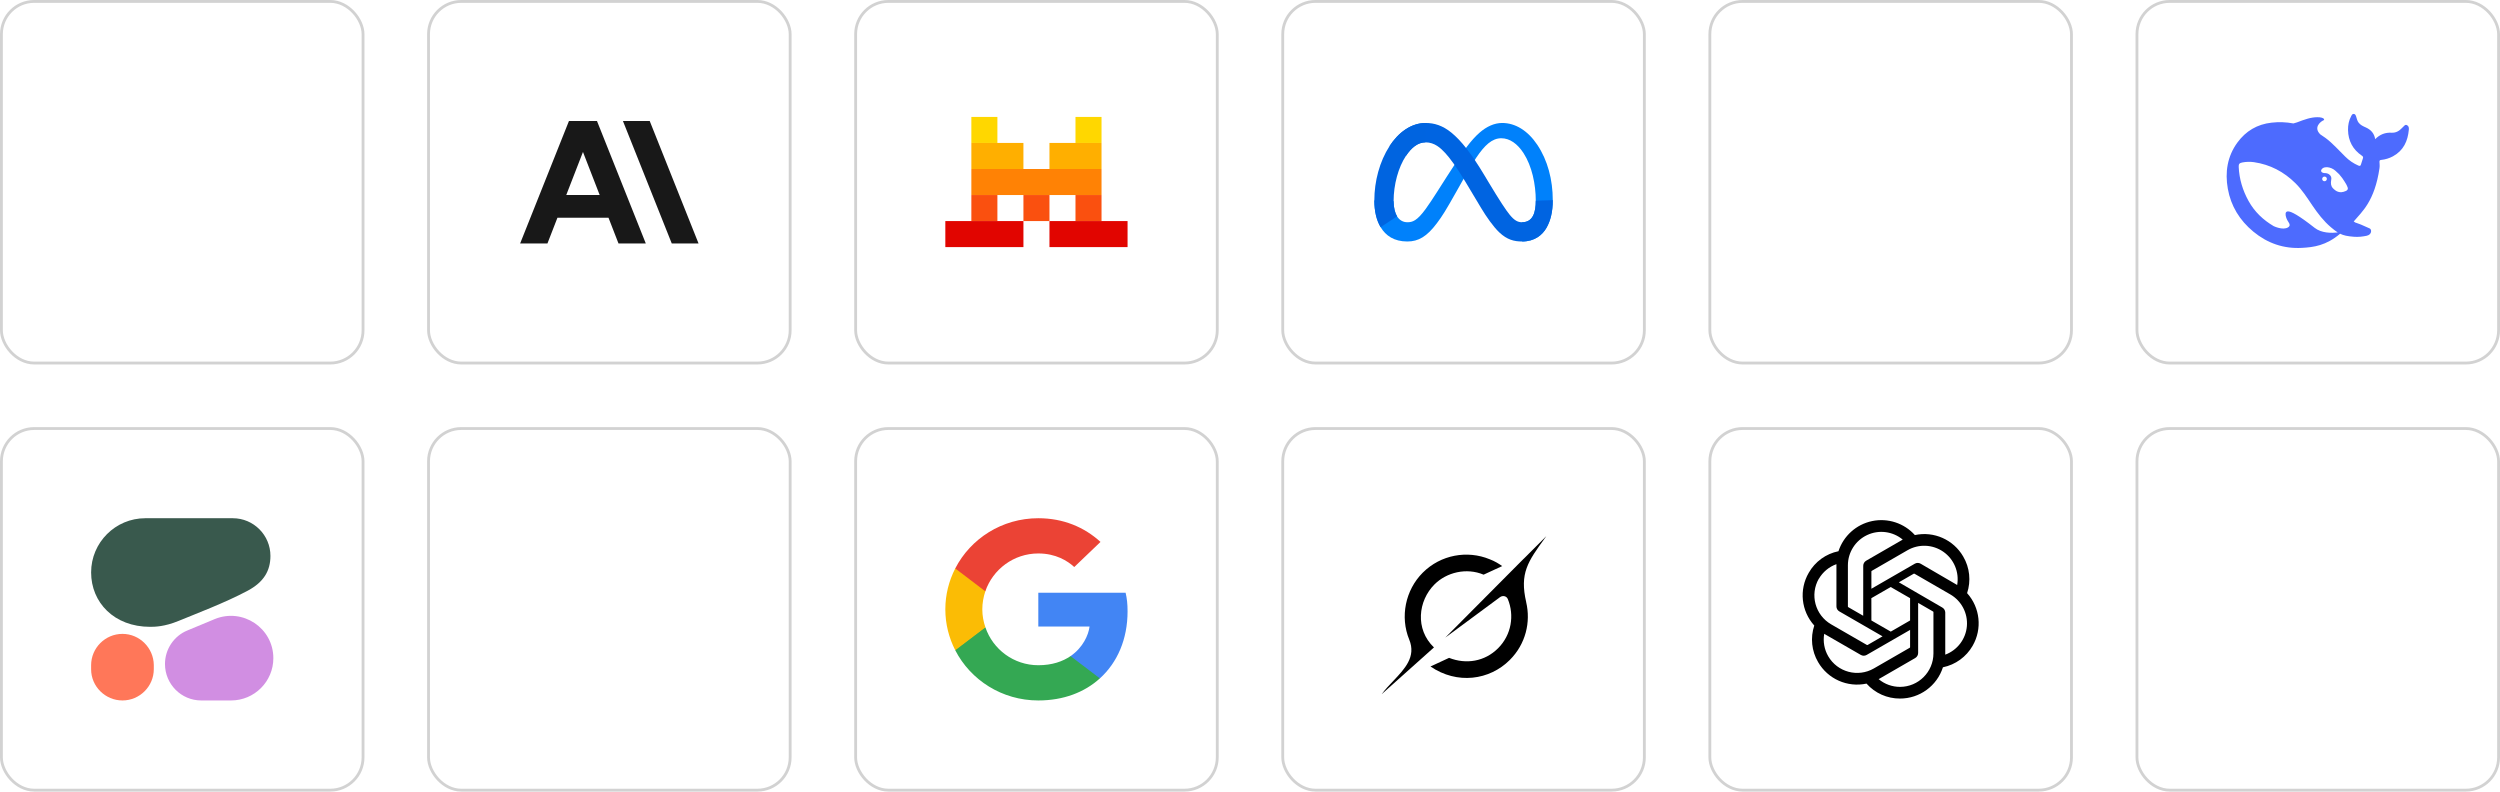 <svg width="439" height="139" viewBox="0 0 439 139" fill="none" xmlns="http://www.w3.org/2000/svg">
<rect x="0.25" y="0.25" width="63.5" height="63.5" rx="5.75" stroke="#D2D2D2" stroke-width="0.5"/>
<rect x="150.25" y="0.25" width="63.5" height="63.5" rx="5.75" stroke="#D2D2D2" stroke-width="0.5"/>
<rect x="300.25" y="0.25" width="63.5" height="63.5" rx="5.75" stroke="#D2D2D2" stroke-width="0.5"/>
<rect x="75.25" y="0.25" width="63.5" height="63.5" rx="5.75" stroke="#D2D2D2" stroke-width="0.5"/>
<rect x="225.25" y="0.25" width="63.5" height="63.5" rx="5.75" stroke="#D2D2D2" stroke-width="0.5"/>
<rect x="375.25" y="0.25" width="63.5" height="63.5" rx="5.75" stroke="#D2D2D2" stroke-width="0.5"/>
<rect x="75.25" y="75.25" width="63.5" height="63.5" rx="5.75" stroke="#D2D2D2" stroke-width="0.5"/>
<rect x="225.25" y="75.25" width="63.5" height="63.5" rx="5.75" stroke="#D2D2D2" stroke-width="0.5"/>
<rect x="375.25" y="75.25" width="63.5" height="63.5" rx="5.75" stroke="#D2D2D2" stroke-width="0.5"/>
<rect x="0.25" y="75.25" width="63.5" height="63.5" rx="5.75" stroke="#D2D2D2" stroke-width="0.5"/>
<rect x="150.25" y="75.25" width="63.5" height="63.5" rx="5.75" stroke="#D2D2D2" stroke-width="0.5"/>
<rect x="300.25" y="75.25" width="63.5" height="63.5" rx="5.75" stroke="#D2D2D2" stroke-width="0.5"/>
<path d="M109.385 21.243L117.963 42.757H122.667L114.089 21.243H109.385Z" fill="#181818"/>
<path d="M99.434 34.244L102.369 26.683L105.304 34.244H99.434ZM99.91 21.243L91.333 42.757H96.129L97.883 38.239H106.855L108.609 42.757H113.404L104.828 21.243H99.91Z" fill="#181818"/>
<path d="M198.001 107.356C198.001 106.04 197.892 105.08 197.656 104.084H182.327V110.022H191.325C191.144 111.498 190.164 113.72 187.987 115.213L187.956 115.412L192.803 119.092L193.139 119.125C196.223 116.333 198.001 112.227 198.001 107.356Z" fill="#4285F4"/>
<path d="M182.326 123C186.734 123 190.435 121.578 193.138 119.124L187.986 115.213C186.607 116.155 184.757 116.813 182.326 116.813C178.009 116.813 174.344 114.022 173.038 110.164L172.847 110.18L167.807 114.003L167.741 114.182C170.426 119.409 175.941 123 182.326 123Z" fill="#34A853"/>
<path d="M173.039 110.165C172.694 109.169 172.494 108.102 172.494 107C172.494 105.898 172.694 104.831 173.02 103.836L173.011 103.624L167.908 99.74L167.741 99.818C166.635 101.987 166 104.422 166 107C166 109.578 166.635 112.013 167.741 114.182L173.039 110.165Z" fill="#FBBC05"/>
<path d="M182.326 97.187C185.392 97.187 187.46 98.484 188.639 99.569L193.247 95.16C190.417 92.582 186.734 91 182.326 91C175.941 91 170.426 94.591 167.741 99.818L173.02 103.836C174.344 99.978 178.009 97.187 182.326 97.187Z" fill="#EB4335"/>
<path d="M244.718 35.319C244.718 36.515 244.98 37.434 245.324 37.99C245.774 38.718 246.445 39.026 247.129 39.026C248.012 39.026 248.819 38.807 250.375 36.655C251.622 34.93 253.09 32.509 254.079 30.991L255.752 28.419C256.915 26.634 258.261 24.648 259.804 23.302C261.063 22.204 262.422 21.594 263.789 21.594C266.085 21.594 268.272 22.924 269.946 25.42C271.778 28.152 272.667 31.595 272.667 35.147C272.667 37.258 272.25 38.81 271.542 40.036C270.858 41.221 269.524 42.406 267.281 42.406V39.026C269.202 39.026 269.681 37.261 269.681 35.24C269.681 32.362 269.01 29.167 267.531 26.884C266.482 25.265 265.122 24.276 263.626 24.276C262.008 24.276 260.706 25.496 259.242 27.672C258.464 28.828 257.666 30.237 256.769 31.827L255.782 33.576C253.799 37.092 253.296 37.893 252.305 39.214C250.567 41.529 249.083 42.406 247.129 42.406C244.811 42.406 243.346 41.402 242.438 39.89C241.697 38.658 241.333 37.041 241.333 35.198L244.718 35.319Z" fill="#0081FB"/>
<path d="M244.002 25.658C245.554 23.267 247.793 21.594 250.361 21.594C251.848 21.594 253.327 22.034 254.871 23.295C256.56 24.673 258.36 26.943 260.606 30.684L261.411 32.026C263.355 35.264 264.461 36.931 265.108 37.716C265.94 38.725 266.523 39.026 267.281 39.026C269.202 39.026 269.681 37.261 269.681 35.24L272.667 35.147C272.667 37.258 272.251 38.81 271.542 40.036C270.858 41.221 269.524 42.406 267.281 42.406C265.886 42.406 264.65 42.103 263.284 40.814C262.234 39.825 261.006 38.067 260.061 36.487L257.251 31.793C255.841 29.437 254.547 27.681 253.799 26.885C252.994 26.03 251.958 24.997 250.307 24.997C248.97 24.997 247.834 25.935 246.884 27.37L244.002 25.658Z" fill="url(#paint0_linear_159_237)"/>
<path d="M250.306 24.997C248.969 24.997 247.834 25.935 246.884 27.37C245.54 29.398 244.718 32.418 244.718 35.319C244.718 36.515 244.98 37.434 245.324 37.99L242.438 39.89C241.697 38.658 241.333 37.041 241.333 35.198C241.333 31.847 242.253 28.355 244.002 25.658C245.553 23.267 247.793 21.594 250.361 21.594L250.306 24.997Z" fill="url(#paint1_linear_159_237)"/>
<g clip-path="url(#clip0_159_237)">
<path d="M345.423 104.155C346.132 102.021 345.887 99.685 344.75 97.744C343.041 94.769 339.606 93.239 336.251 93.958C334.361 91.855 331.492 90.92 328.726 91.504C325.959 92.089 323.714 94.105 322.836 96.793C320.632 97.245 318.73 98.625 317.617 100.579C315.889 103.549 316.281 107.296 318.586 109.844C317.875 111.977 318.118 114.314 319.254 116.255C320.965 119.231 324.402 120.761 327.759 120.041C329.252 121.722 331.396 122.679 333.645 122.666C337.083 122.67 340.13 120.45 341.18 117.175C343.383 116.723 345.285 115.343 346.399 113.389C348.106 110.424 347.712 106.698 345.423 104.155ZM333.645 120.616C332.272 120.618 330.943 120.137 329.889 119.257L330.075 119.152L336.313 115.551C336.629 115.366 336.824 115.028 336.826 114.662V105.866L339.463 107.392C339.489 107.405 339.508 107.431 339.512 107.46V114.748C339.506 117.986 336.883 120.609 333.645 120.616ZM321.032 115.23C320.344 114.041 320.097 112.648 320.334 111.295L320.52 111.407L326.764 115.007C327.079 115.192 327.469 115.192 327.783 115.007L335.411 110.61V113.655C335.41 113.687 335.394 113.716 335.368 113.735L329.049 117.379C326.242 118.997 322.654 118.035 321.032 115.23ZM319.389 101.641C320.082 100.445 321.176 99.533 322.478 99.066V106.478C322.473 106.842 322.667 107.181 322.984 107.361L330.575 111.74L327.938 113.266C327.909 113.281 327.874 113.281 327.845 113.266L321.539 109.628C318.737 108.003 317.775 104.419 319.389 101.611V101.641ZM341.057 106.675L333.441 102.253L336.072 100.734C336.101 100.718 336.136 100.718 336.165 100.734L342.471 104.378C344.439 105.513 345.575 107.684 345.386 109.948C345.197 112.213 343.717 114.164 341.588 114.958V107.546C341.577 107.183 341.375 106.852 341.057 106.675ZM343.682 102.729L343.496 102.617L337.264 98.986C336.948 98.8 336.555 98.8 336.239 98.986L328.617 103.383V100.338C328.614 100.307 328.628 100.276 328.654 100.258L334.96 96.62C336.933 95.483 339.386 95.589 341.253 96.892C343.121 98.195 344.067 100.46 343.682 102.704V102.729ZM327.178 108.127L324.541 106.607C324.514 106.591 324.496 106.564 324.491 106.533V99.263C324.494 96.987 325.812 94.917 327.874 93.952C329.936 92.986 332.37 93.299 334.12 94.755L333.935 94.86L327.697 98.461C327.381 98.646 327.186 98.984 327.184 99.35L327.178 108.127ZM328.611 105.039L332.008 103.081L335.411 105.039V108.954L332.02 110.912L328.617 108.954L328.611 105.039Z" fill="black"/>
</g>
<g clip-path="url(#clip1_159_237)">
<path d="M422.664 21.976C422.325 21.811 422.179 22.127 421.981 22.288C421.913 22.34 421.856 22.408 421.799 22.469C421.303 22.999 420.724 23.345 419.968 23.304C418.863 23.243 417.919 23.589 417.084 24.435C416.907 23.392 416.317 22.771 415.421 22.371C414.952 22.163 414.477 21.956 414.148 21.504C413.919 21.183 413.856 20.824 413.741 20.472C413.668 20.259 413.595 20.041 413.351 20.005C413.084 19.964 412.98 20.187 412.876 20.373C412.459 21.136 412.297 21.976 412.313 22.827C412.349 24.741 413.157 26.267 414.764 27.351C414.947 27.475 414.993 27.6 414.936 27.781C414.827 28.155 414.696 28.517 414.581 28.892C414.508 29.131 414.399 29.181 414.143 29.079C413.278 28.707 412.492 28.173 411.828 27.505C410.685 26.401 409.653 25.183 408.365 24.228C408.067 24.007 407.76 23.798 407.447 23.6C406.133 22.324 407.62 21.276 407.964 21.152C408.324 21.021 408.088 20.576 406.925 20.581C405.763 20.587 404.699 20.975 403.343 21.493C403.141 21.57 402.934 21.631 402.723 21.676C401.455 21.437 400.16 21.391 398.879 21.54C396.365 21.82 394.359 23.009 392.883 25.037C391.109 27.475 390.692 30.245 391.203 33.133C391.74 36.179 393.295 38.7 395.683 40.671C398.16 42.715 401.012 43.716 404.267 43.524C406.243 43.411 408.444 43.145 410.925 41.044C411.552 41.356 412.208 41.48 413.299 41.573C414.139 41.652 414.947 41.533 415.572 41.403C416.552 41.195 416.484 40.287 416.131 40.121C413.257 38.783 413.888 39.328 413.313 38.887C414.775 37.159 416.975 35.364 417.836 29.549C417.903 29.087 417.845 28.796 417.836 28.423C417.831 28.196 417.883 28.107 418.143 28.081C418.864 28.006 419.564 27.791 420.203 27.448C422.064 26.431 422.816 24.761 422.993 22.759C423.02 22.452 422.988 22.137 422.664 21.976ZM406.441 40C403.656 37.811 402.305 37.089 401.748 37.12C401.225 37.152 401.32 37.748 401.435 38.137C401.555 38.521 401.711 38.785 401.929 39.123C402.081 39.345 402.185 39.677 401.779 39.927C400.881 40.481 399.323 39.74 399.249 39.704C397.435 38.635 395.916 37.224 394.848 35.295C393.816 33.437 393.216 31.445 393.117 29.319C393.091 28.804 393.241 28.623 393.753 28.529C394.425 28.401 395.114 28.383 395.792 28.477C398.635 28.893 401.053 30.164 403.083 32.176C404.24 33.323 405.116 34.692 406.019 36.031C406.979 37.452 408.011 38.807 409.325 39.916C409.789 40.305 410.159 40.601 410.513 40.819C409.444 40.939 407.66 40.965 406.441 40ZM407.775 31.413C407.774 31.347 407.79 31.282 407.821 31.223C407.852 31.164 407.896 31.114 407.951 31.076C408.005 31.039 408.068 31.015 408.134 31.007C408.199 30.999 408.266 31.007 408.328 31.031C408.407 31.059 408.475 31.111 408.523 31.18C408.571 31.249 408.596 31.331 408.595 31.415C408.595 31.469 408.584 31.522 408.563 31.572C408.543 31.622 408.512 31.668 408.474 31.706C408.435 31.744 408.39 31.774 408.339 31.794C408.289 31.815 408.235 31.825 408.181 31.824C408.128 31.824 408.074 31.814 408.025 31.793C407.975 31.772 407.93 31.742 407.892 31.704C407.855 31.666 407.825 31.62 407.805 31.57C407.785 31.52 407.774 31.467 407.775 31.413ZM411.921 33.541C411.655 33.649 411.389 33.743 411.135 33.755C410.752 33.768 410.376 33.648 410.071 33.416C409.705 33.109 409.444 32.939 409.335 32.405C409.297 32.145 409.304 31.88 409.356 31.621C409.449 31.185 409.345 30.905 409.037 30.652C408.788 30.444 408.469 30.387 408.12 30.387C408 30.38 407.884 30.344 407.781 30.283C407.635 30.211 407.515 30.029 407.629 29.805C407.667 29.733 407.843 29.557 407.885 29.525C408.36 29.256 408.908 29.344 409.413 29.547C409.883 29.739 410.237 30.091 410.748 30.589C411.269 31.191 411.364 31.357 411.661 31.808C411.896 32.161 412.109 32.524 412.255 32.939C412.344 33.199 412.229 33.411 411.921 33.541Z" fill="#4D6BFE"/>
</g>
<g clip-path="url(#clip2_159_237)">
<path fill-rule="evenodd" clip-rule="evenodd" d="M26.368 110.072C27.221 110.072 28.928 110.029 31.317 109.048C34.091 107.896 39.552 105.848 43.52 103.715C46.293 102.221 47.488 100.259 47.488 97.613C47.488 93.987 44.544 91 40.875 91H25.515C20.267 91 16 95.267 16 100.515C16 105.763 20.011 110.072 26.368 110.072Z" fill="#39594D"/>
<path fill-rule="evenodd" clip-rule="evenodd" d="M28.971 116.6C28.971 114.04 30.507 111.693 32.896 110.712L37.717 108.707C42.624 106.701 48 110.285 48 115.576C48 119.672 44.672 123 40.576 123H35.328C31.829 123 28.971 120.141 28.971 116.6Z" fill="#D18EE2"/>
<path d="M21.504 111.309C18.475 111.309 16 113.784 16 116.813V117.539C16 120.525 18.475 123 21.504 123C24.533 123 27.008 120.525 27.008 117.496V116.771C26.965 113.784 24.533 111.309 21.504 111.309Z" fill="#FF7759"/>
</g>
<g clip-path="url(#clip3_159_237)">
<path d="M253.789 111.966L263.4 104.862C263.871 104.514 264.546 104.649 264.77 105.19C265.951 108.043 265.422 111.471 263.071 113.826C260.721 116.179 257.45 116.695 254.459 115.52L251.193 117.035C255.878 120.241 261.567 119.447 265.122 115.887C267.942 113.065 268.814 109.216 267.997 105.745L268.004 105.751C266.82 100.653 268.294 98.615 271.317 94.449C271.387 94.351 271.46 94.251 271.532 94.15L267.556 98.131V98.118L253.787 111.968" fill="black"/>
<path d="M251.805 113.692C248.443 110.477 249.023 105.5 251.891 102.628C254.011 100.503 257.489 99.637 260.522 100.911L263.782 99.405C263.195 98.98 262.442 98.524 261.578 98.201C257.676 96.593 253.002 97.393 249.83 100.567C246.779 103.622 245.819 108.32 247.466 112.328C248.697 115.324 246.679 117.444 244.646 119.582C243.925 120.339 243.204 121.099 242.621 121.901L251.801 113.692" fill="black"/>
</g>
<path d="M170.571 20.533H175.143V25.104H170.571V20.533ZM188.856 20.533H193.429V25.104H188.856V20.533Z" fill="#FFD700"/>
<path d="M170.571 25.104H179.713V29.676H170.572L170.571 25.104ZM184.285 25.104H193.428V29.676H184.285V25.104Z" fill="#FFAF00"/>
<path d="M170.571 29.677H193.429V34.248H170.571V29.677Z" fill="#FF8205"/>
<path d="M170.571 34.248H175.143V38.819H170.571V34.248ZM179.715 34.248H184.287V38.819H179.715V34.248ZM188.856 34.248H193.429V38.819H188.856V34.248Z" fill="#FA500F"/>
<path d="M166 38.819H179.715V43.391H166V38.819ZM184.285 38.819H198V43.391H184.285V38.819Z" fill="#E10500"/>
<defs>
<linearGradient id="paint0_linear_159_237" x1="641.827" y1="1185.68" x2="2796.69" y2="1294.51" gradientUnits="userSpaceOnUse">
<stop stop-color="#0064E1"/>
<stop offset="0.4" stop-color="#0064E1"/>
<stop offset="0.83" stop-color="#0073EE"/>
<stop offset="1" stop-color="#0082FB"/>
</linearGradient>
<linearGradient id="paint1_linear_159_237" x1="731.667" y1="1536.18" x2="731.667" y2="740.75" gradientUnits="userSpaceOnUse">
<stop stop-color="#0082FB"/>
<stop offset="1" stop-color="#0064E0"/>
</linearGradient>
<clipPath id="clip0_159_237">
<rect width="32" height="32" fill="white" transform="translate(316 91)"/>
</clipPath>
<clipPath id="clip1_159_237">
<rect width="32" height="32" fill="white" transform="translate(391 16)"/>
</clipPath>
<clipPath id="clip2_159_237">
<rect width="32" height="32" fill="white" transform="translate(16 91)"/>
</clipPath>
<clipPath id="clip3_159_237">
<rect width="32" height="32" fill="white" transform="translate(241 92)"/>
</clipPath>
</defs>
</svg>
